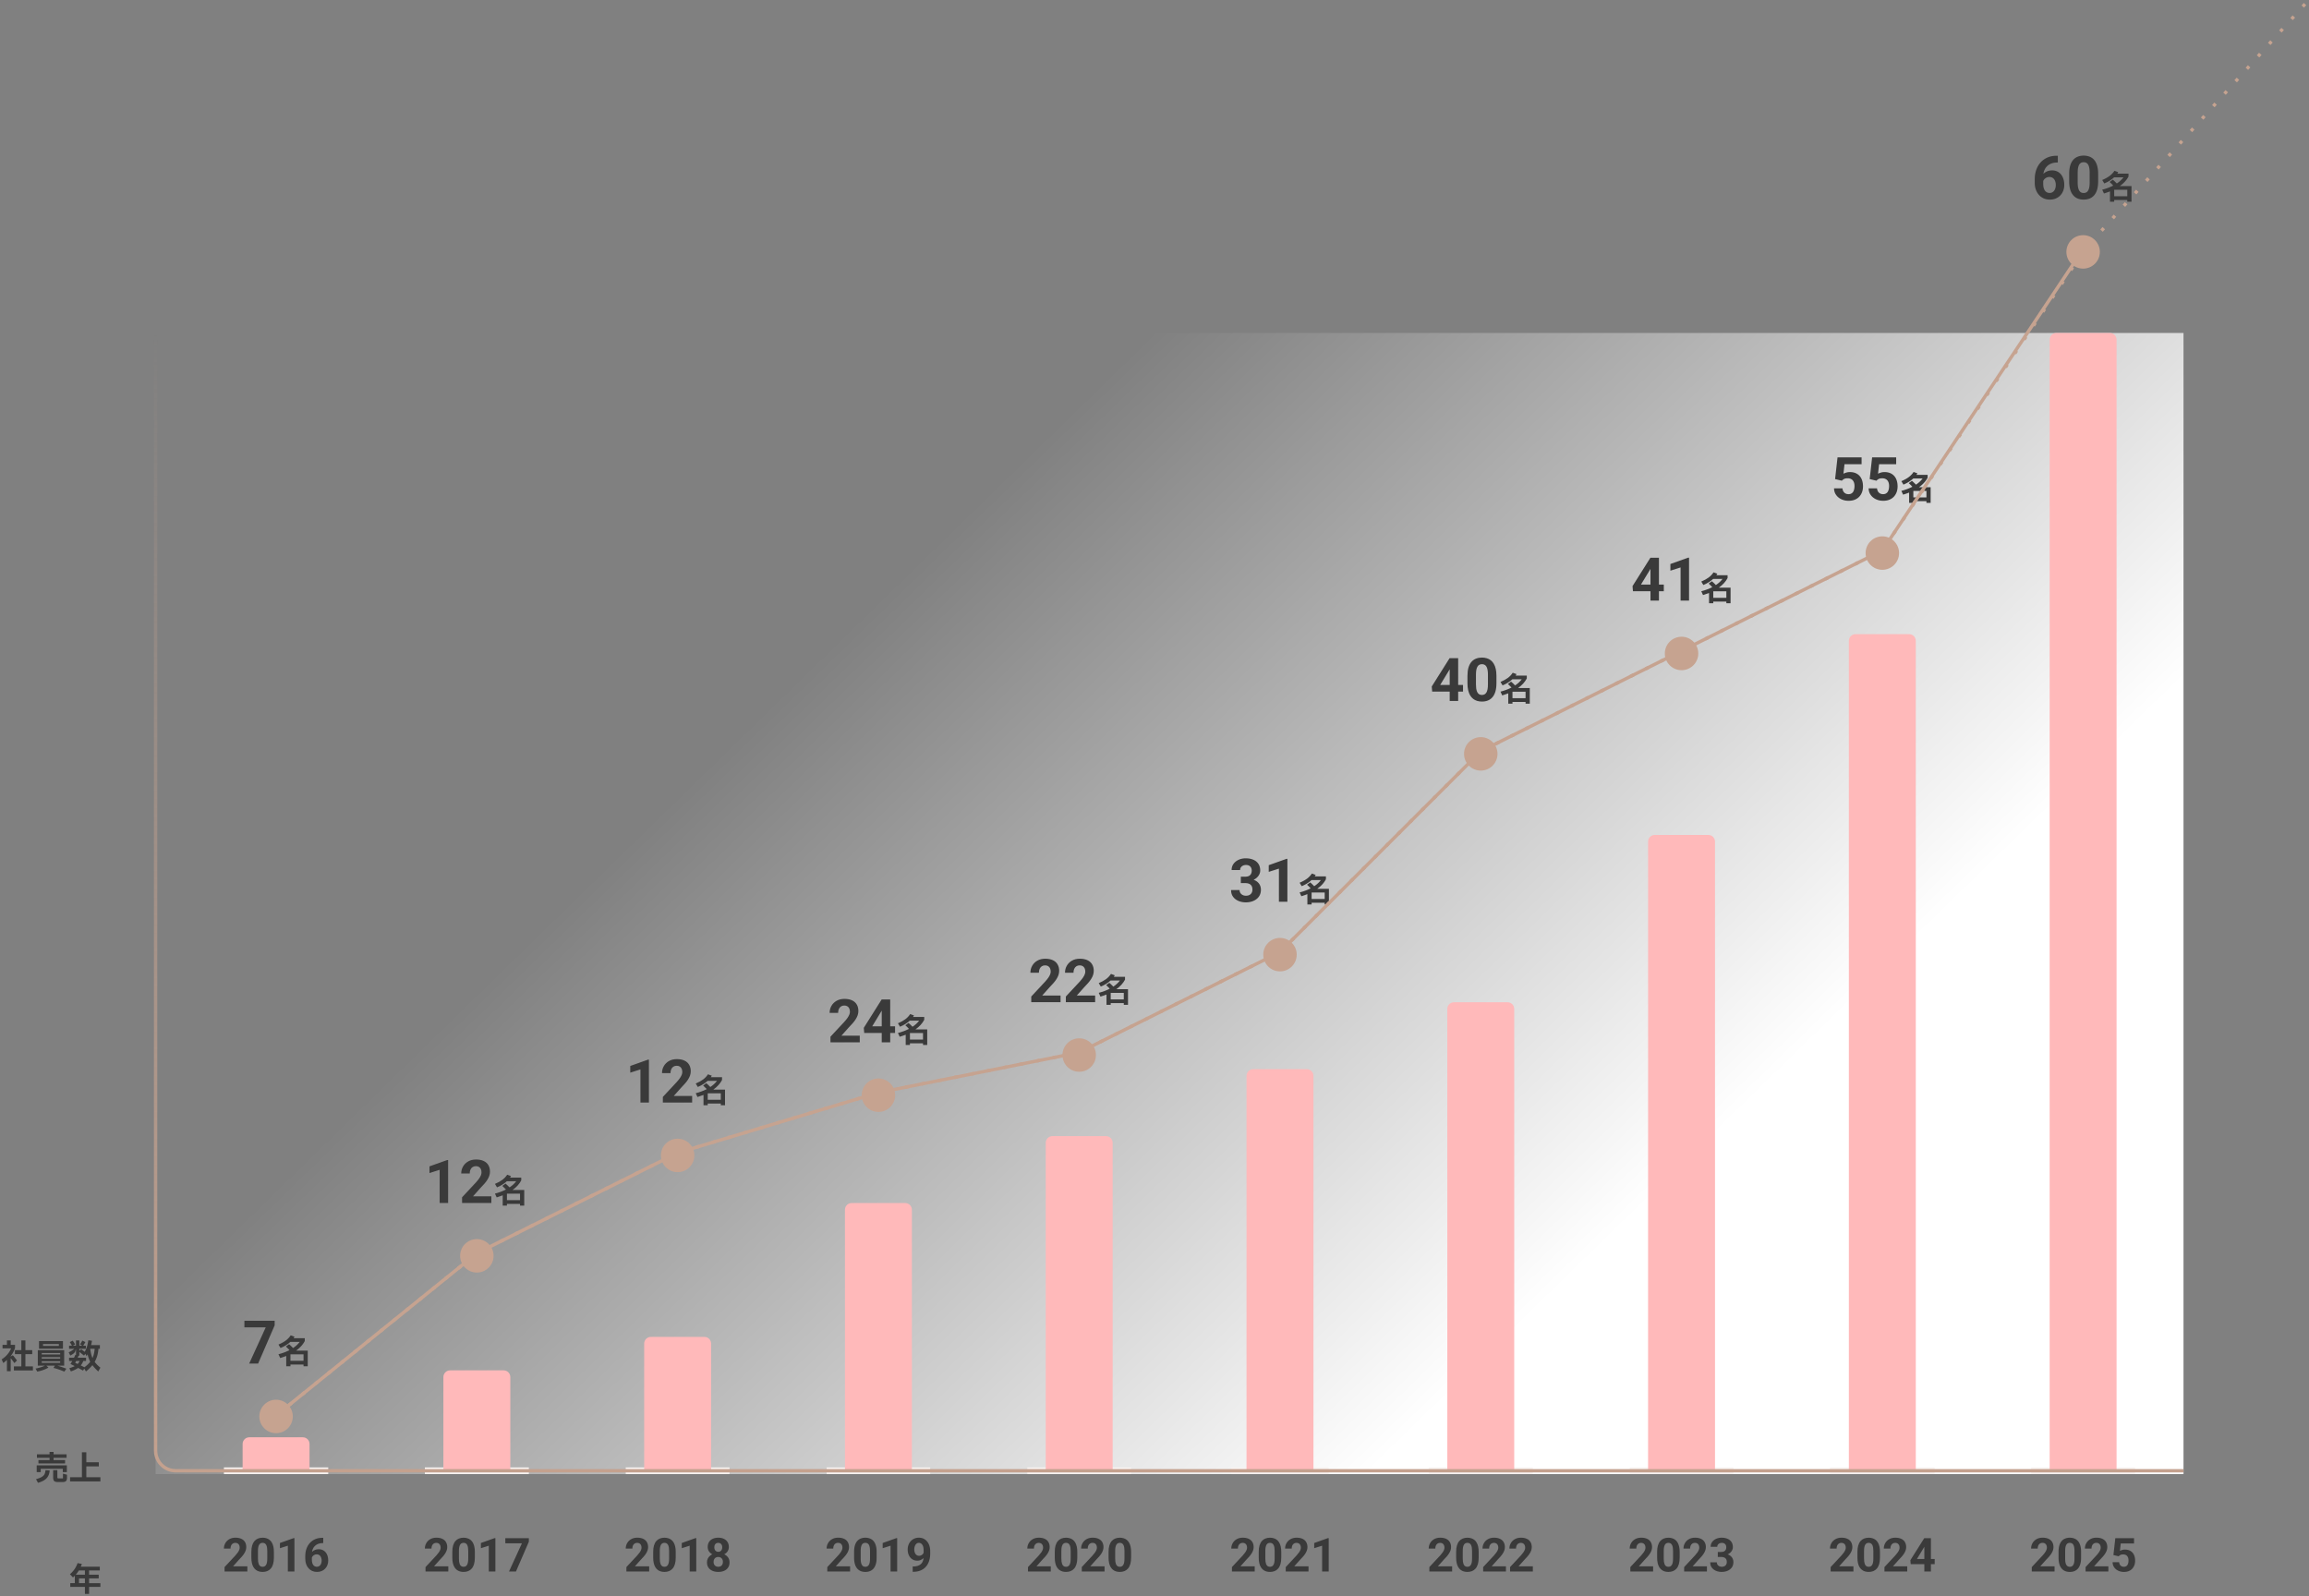 <svg xmlns="http://www.w3.org/2000/svg" width="690" height="477" fill="none">
  <rect width="100%" height="100%" fill="#808080" stroke="none"/>
  <path fill="url(#a)" d="M46.5 99.5h606v341h-606z"/>
  <path fill="#F8F3F1" d="M66.911 440.5h31.179v-2H66.911v2Z"/>
  <path fill="#3A3A3A" d="M96.305 459.541h.287v1.572h-.116c-.52 0-.982.078-1.388.233-.406.155-.75.376-1.032.663-.278.282-.492.624-.643 1.025-.146.401-.219.85-.219 1.347v1.654c0 .356.034.67.103.944.073.268.175.494.308.676.137.178.296.312.478.404.182.086.387.129.615.129.214 0 .408-.045.581-.136.178-.091.328-.219.451-.383.128-.169.223-.365.287-.588.068-.228.102-.476.102-.745s-.034-.517-.102-.745c-.064-.228-.16-.424-.287-.588-.128-.169-.283-.299-.465-.39-.182-.091-.387-.136-.615-.136-.31 0-.583.072-.82.218-.233.142-.415.324-.547.547-.132.223-.203.458-.212.704l-.595-.383c.014-.35.086-.683.219-.998.137-.314.324-.592.56-.834.242-.246.531-.437.868-.574.337-.141.718-.212 1.142-.212.465 0 .873.089 1.224.267.355.178.652.421.889.731.237.31.415.668.533 1.074.118.405.178.838.178 1.298 0 .484-.08.932-.239 1.347-.155.415-.381.777-.677 1.087-.292.31-.642.551-1.053.725-.41.173-.87.259-1.381.259-.529 0-1.009-.095-1.442-.287-.428-.196-.798-.469-1.107-.82-.31-.351-.549-.768-.718-1.251-.164-.483-.246-1.012-.246-1.586v-.766c0-.802.116-1.535.349-2.201.237-.67.577-1.248 1.019-1.736.442-.492.975-.873 1.6-1.142.624-.269 1.328-.403 2.112-.403Zm-8.319.082v9.974h-1.969v-7.704l-2.365.752v-1.552l4.122-1.47h.212Zm-6.139 4.122v1.723c0 .747-.08 1.392-.239 1.934-.16.538-.39.98-.69 1.327-.296.341-.649.594-1.06.758-.41.164-.866.246-1.367.246-.401 0-.775-.05-1.121-.15-.346-.105-.658-.267-.936-.485-.273-.219-.51-.495-.711-.827-.196-.338-.346-.739-.451-1.204-.105-.464-.157-.998-.157-1.599v-1.723c0-.747.08-1.388.239-1.921.164-.538.394-.977.691-1.319.301-.342.656-.593 1.066-.752.41-.164.866-.246 1.367-.246.401 0 .772.052 1.114.157.346.1.658.258.936.472.278.214.515.49.711.827.196.333.346.731.451 1.196.105.46.157.989.157 1.586Zm-1.976 1.983v-2.249c0-.361-.021-.675-.061-.944-.036-.269-.093-.497-.171-.683-.077-.192-.173-.347-.287-.465-.114-.119-.244-.205-.39-.26-.146-.055-.308-.082-.485-.082-.223 0-.422.043-.595.13-.169.086-.312.225-.431.417-.118.187-.21.437-.274.752-.059.31-.089.688-.089 1.135v2.249c0 .36.018.676.055.95.041.273.1.508.178.704.082.191.178.348.287.472.114.118.244.205.39.259.15.055.315.082.492.082.219 0 .412-.043.581-.13.173-.091.319-.232.438-.423.123-.196.214-.452.273-.766.059-.314.089-.697.089-1.148Zm-5.954 2.331v1.538h-6.809v-1.313l3.22-3.452c.324-.36.579-.677.766-.95.187-.278.321-.527.403-.745.086-.224.13-.436.13-.636 0-.301-.05-.558-.15-.772-.1-.219-.248-.388-.444-.506-.191-.119-.428-.178-.711-.178-.301 0-.561.073-.779.219-.214.146-.378.348-.492.608-.109.26-.164.554-.164.882h-1.976c0-.593.141-1.135.424-1.627.282-.497.681-.891 1.196-1.183.515-.296 1.126-.444 1.832-.444.697 0 1.285.114 1.764.342.483.223.848.547 1.094.97.251.42.376.921.376 1.504 0 .329-.052.65-.157.964-.105.31-.255.62-.451.93-.191.305-.424.615-.697.93-.273.314-.577.64-.909.977l-1.729 1.942h4.266Z"/>
  <path fill="#F8F3F1" d="M126.962 440.5h31.076v-2h-31.076v2Z"/>
  <path fill="#3A3A3A" d="M158.038 459.644v1.059l-3.849 8.894h-2.078l3.849-8.415h-4.956v-1.538h7.034Zm-10.001-.021v9.974h-1.969v-7.704l-2.365.752v-1.552l4.122-1.47h.212Zm-6.139 4.122v1.723c0 .747-.079 1.392-.239 1.934-.159.538-.389.98-.69 1.327-.296.341-.65.594-1.06.758-.41.164-.866.246-1.367.246-.401 0-.775-.05-1.121-.15-.346-.105-.659-.267-.937-.485-.273-.219-.51-.495-.711-.827-.196-.338-.346-.739-.451-1.204-.105-.464-.157-.998-.157-1.599v-1.723c0-.747.08-1.388.239-1.921.164-.538.395-.977.691-1.319.301-.342.656-.593 1.066-.752.41-.164.866-.246 1.367-.246.401 0 .773.052 1.115.157.346.1.658.258.936.472.278.214.515.49.711.827.196.333.346.731.451 1.196.105.46.157.989.157 1.586Zm-1.975 1.983v-2.249c0-.361-.021-.675-.062-.944-.036-.269-.093-.497-.171-.683-.077-.192-.173-.347-.287-.465-.114-.119-.243-.205-.389-.26-.146-.055-.308-.082-.486-.082-.223 0-.421.043-.594.13-.169.086-.313.225-.431.417-.119.187-.21.437-.274.752-.059.31-.088.688-.088 1.135v2.249c0 .36.018.676.054.95.041.273.101.508.178.704.082.191.178.348.287.472.114.118.244.205.39.259.15.055.314.082.492.082.219 0 .412-.043.581-.13.173-.091.319-.232.438-.423.123-.196.214-.452.273-.766.059-.314.089-.697.089-1.148Zm-5.954 2.331v1.538h-6.809v-1.313l3.22-3.452c.323-.36.579-.677.766-.95.186-.278.321-.527.403-.745.086-.224.13-.436.13-.636 0-.301-.05-.558-.151-.772-.1-.219-.248-.388-.444-.506-.191-.119-.428-.178-.711-.178-.301 0-.561.073-.779.219-.214.146-.379.348-.492.608-.11.26-.164.554-.164.882h-1.976c0-.593.141-1.135.424-1.627.282-.497.681-.891 1.196-1.183.515-.296 1.126-.444 1.832-.444.697 0 1.285.114 1.764.342.483.223.847.547 1.093.97.251.42.376.921.376 1.504 0 .329-.052.65-.157.964-.105.31-.255.62-.451.93-.191.305-.424.615-.697.93-.274.314-.577.64-.909.977l-1.73 1.942h4.266Z"/>
  <path fill="#F8F3F1" d="M186.989 440.5h31.022v-2h-31.022v2Z"/>
  <path fill="#3A3A3A" d="M218.011 466.869c0 .624-.146 1.151-.438 1.579-.291.424-.692.745-1.203.964-.506.214-1.08.321-1.723.321-.642 0-1.219-.107-1.729-.321-.51-.219-.914-.54-1.21-.964-.296-.428-.444-.955-.444-1.579 0-.419.084-.797.253-1.135.168-.341.403-.633.704-.875.305-.246.663-.433 1.073-.56.41-.132.857-.198 1.34-.198.647 0 1.226.114 1.736.341.511.228.912.55 1.203.964.292.415.438.903.438 1.463Zm-1.983-.13c0-.305-.059-.567-.177-.786-.114-.223-.276-.394-.486-.513-.209-.118-.453-.177-.731-.177-.278 0-.522.059-.732.177-.209.119-.373.29-.492.513-.114.219-.171.481-.171.786 0 .301.057.561.171.78.119.218.283.387.492.505.215.114.463.171.745.171.283 0 .527-.057.732-.171.21-.118.369-.287.478-.505.114-.219.171-.479.171-.78Zm1.771-4.457c0 .506-.135.955-.403 1.347-.269.387-.643.69-1.122.909-.474.219-1.016.328-1.627.328-.615 0-1.162-.109-1.64-.328-.479-.219-.852-.522-1.121-.909-.269-.392-.404-.841-.404-1.347 0-.601.135-1.107.404-1.517.273-.415.647-.73 1.121-.944.478-.214 1.021-.321 1.627-.321.615 0 1.16.107 1.634.321.478.214.852.529 1.121.944.273.41.41.916.41 1.517Zm-1.969.089c0-.269-.048-.501-.143-.697-.096-.201-.233-.356-.411-.465-.173-.109-.387-.164-.642-.164-.246 0-.458.052-.636.157-.173.105-.308.258-.403.458-.091.196-.137.433-.137.711 0 .269.046.506.137.711.095.201.232.358.41.472.178.114.392.171.642.171.251 0 .463-.057.636-.171.178-.114.312-.271.404-.472.095-.205.143-.442.143-.711Zm-7.766-2.748v9.974h-1.968v-7.704l-2.366.752v-1.552l4.123-1.47h.211Zm-6.138 4.122v1.723c0 .747-.08 1.392-.239 1.934-.16.538-.39.98-.691 1.327-.296.341-.649.594-1.059.758-.411.164-.866.246-1.368.246-.401 0-.774-.05-1.121-.15-.346-.105-.658-.267-.936-.485-.274-.219-.511-.495-.711-.827-.196-.338-.347-.739-.451-1.204-.105-.464-.158-.998-.158-1.599v-1.723c0-.747.08-1.388.24-1.921.164-.538.394-.977.69-1.319.301-.342.656-.593 1.066-.752.411-.164.866-.246 1.368-.246.401 0 .772.052 1.114.157.346.1.658.258.936.472.278.214.515.49.711.827.196.333.347.731.452 1.196.104.46.157.989.157 1.586Zm-1.976 1.983v-2.249c0-.361-.02-.675-.061-.944-.037-.269-.094-.497-.171-.683-.078-.192-.173-.347-.287-.465-.114-.119-.244-.205-.39-.26-.146-.055-.308-.082-.485-.082-.224 0-.422.043-.595.13-.169.086-.312.225-.431.417-.118.187-.209.437-.273.752-.059.31-.089.688-.089 1.135v2.249c0 .36.018.676.055.95.041.273.1.508.177.704.082.191.178.348.288.472.113.118.243.205.389.259.151.055.315.082.492.082.219 0 .413-.043.581-.13.174-.091.319-.232.438-.423.123-.196.214-.452.273-.766.06-.314.089-.697.089-1.148Zm-5.954 2.331v1.538h-6.808v-1.313l3.219-3.452c.324-.36.579-.677.766-.95.187-.278.321-.527.403-.745.087-.224.13-.436.13-.636 0-.301-.05-.558-.15-.772-.101-.219-.249-.388-.445-.506-.191-.119-.428-.178-.711-.178-.3 0-.56.073-.779.219-.214.146-.378.348-.492.608-.109.26-.164.554-.164.882h-1.976c0-.593.142-1.135.424-1.627.283-.497.681-.891 1.196-1.183.515-.296 1.126-.444 1.832-.444.698 0 1.286.114 1.764.342.483.223.848.547 1.094.97.25.42.376.921.376 1.504 0 .329-.053.65-.157.964-.105.31-.256.62-.452.93-.191.305-.423.615-.697.93-.273.314-.576.64-.909.977l-1.73 1.942h4.266Z"/>
  <path fill="#F8F3F1" d="M247.027 440.5h30.946v-2h-30.946v2Z"/>
  <path fill="#3A3A3A" d="M272.737 468.1h.13c.547 0 1.016-.066 1.408-.199.396-.136.722-.332.977-.588.256-.255.445-.567.568-.936.123-.374.184-.798.184-1.272v-1.886c0-.36-.036-.677-.109-.95-.068-.274-.169-.499-.301-.677-.127-.182-.278-.319-.451-.41-.169-.092-.355-.137-.56-.137-.219 0-.413.055-.582.164-.168.105-.312.248-.43.431-.114.182-.203.392-.267.629-.059.232-.089.476-.089.731s.03.499.089.731c.059.228.148.431.267.609.118.173.266.312.444.417.178.1.388.15.629.15.232 0 .44-.043.622-.13.187-.091.344-.209.472-.355.132-.146.232-.308.301-.485.072-.178.109-.358.109-.541l.649.356c0 .319-.068.633-.205.943-.136.31-.328.593-.574.848-.241.251-.522.451-.841.602-.319.15-.661.225-1.025.225-.465 0-.877-.084-1.237-.253-.36-.173-.666-.41-.916-.711-.247-.305-.433-.661-.561-1.066-.128-.406-.191-.846-.191-1.319 0-.484.077-.937.232-1.361.16-.424.385-.797.677-1.121.296-.324.649-.576 1.059-.759.415-.187.875-.28 1.381-.28s.966.098 1.381.294c.415.196.77.474 1.066.834.297.355.525.782.684 1.278.164.497.246 1.048.246 1.655v.683c0 .647-.07 1.249-.212 1.805-.136.556-.344 1.059-.622 1.511a4.262 4.262 0 0 1-1.025 1.148c-.406.319-.878.563-1.415.731-.538.169-1.14.253-1.805.253h-.157V468.1Zm-4.635-8.477v9.974h-1.969v-7.704l-2.365.752v-1.552l4.122-1.47h.212Zm-6.139 4.122v1.723c0 .747-.079 1.392-.239 1.934-.159.538-.39.98-.69 1.327-.297.341-.65.594-1.06.758-.41.164-.866.246-1.367.246-.401 0-.775-.05-1.121-.15-.347-.105-.659-.267-.937-.485-.273-.219-.51-.495-.711-.827-.196-.338-.346-.739-.451-1.204-.105-.464-.157-.998-.157-1.599v-1.723c0-.747.08-1.388.239-1.921.164-.538.394-.977.691-1.319.3-.342.656-.593 1.066-.752.41-.164.866-.246 1.367-.246.401 0 .773.052 1.115.157.346.1.658.258.936.472.278.214.515.49.711.827.196.333.346.731.451 1.196.105.46.157.989.157 1.586Zm-1.975 1.983v-2.249c0-.361-.021-.675-.062-.944-.036-.269-.093-.497-.171-.683-.077-.192-.173-.347-.287-.465-.114-.119-.244-.205-.389-.26-.146-.055-.308-.082-.486-.082-.223 0-.421.043-.594.13-.169.086-.313.225-.431.417-.119.187-.21.437-.274.752-.059.31-.088.688-.088 1.135v2.249c0 .36.018.676.054.95.041.273.101.508.178.704.082.191.178.348.287.472.114.118.244.205.39.259.15.055.314.082.492.082.219 0 .412-.043.581-.13.173-.091.319-.232.437-.423.124-.196.215-.452.274-.766.059-.314.089-.697.089-1.148Zm-5.954 2.331v1.538h-6.809v-1.313l3.22-3.452c.323-.36.579-.677.765-.95.187-.278.322-.527.404-.745.086-.224.13-.436.13-.636 0-.301-.05-.558-.151-.772-.1-.219-.248-.388-.444-.506-.191-.119-.428-.178-.711-.178-.301 0-.561.073-.779.219-.215.146-.379.348-.492.608-.11.26-.165.554-.165.882h-1.975c0-.593.141-1.135.424-1.627.282-.497.681-.891 1.196-1.183.515-.296 1.126-.444 1.832-.444.697 0 1.285.114 1.764.342.483.223.847.547 1.093.97.251.42.376.921.376 1.504 0 .329-.052.65-.157.964-.105.31-.255.62-.451.93-.191.305-.424.615-.697.93-.274.314-.577.64-.909.977l-1.73 1.942h4.266Z"/>
  <path fill="#F8F3F1" d="M306.993 440.5h31.014v-2h-31.014v2Z"/>
  <path fill="#3A3A3A" d="M338.007 463.745v1.723c0 .747-.08 1.392-.239 1.934-.16.538-.39.98-.691 1.327-.296.341-.649.594-1.059.758-.411.164-.866.246-1.368.246-.401 0-.774-.05-1.121-.15-.346-.105-.658-.267-.936-.485-.274-.219-.511-.495-.711-.827-.196-.338-.347-.739-.451-1.204-.105-.464-.158-.998-.158-1.599v-1.723c0-.747.08-1.388.24-1.921.164-.538.394-.977.69-1.319.301-.342.656-.593 1.067-.752.41-.164.865-.246 1.367-.246.401 0 .772.052 1.114.157.346.1.659.258.937.472.277.214.514.49.71.827.196.333.347.731.452 1.196.104.46.157.989.157 1.586Zm-1.976 1.983v-2.249c0-.361-.02-.675-.061-.944-.037-.269-.094-.497-.171-.683-.078-.192-.173-.347-.287-.465-.114-.119-.244-.205-.39-.26-.146-.055-.308-.082-.485-.082-.224 0-.422.043-.595.13-.169.086-.312.225-.431.417-.118.187-.209.437-.273.752-.059.31-.089.688-.089 1.135v2.249c0 .36.018.676.055.95.041.273.1.508.177.704.082.191.178.348.288.472.113.118.243.205.389.259.151.055.315.082.492.082.219 0 .413-.043.581-.13.174-.091.319-.232.438-.423.123-.196.214-.452.273-.766.06-.314.089-.697.089-1.148Zm-5.953 2.331v1.538h-6.809v-1.313l3.22-3.452c.323-.36.579-.677.765-.95.187-.278.322-.527.404-.745.086-.224.13-.436.13-.636 0-.301-.051-.558-.151-.772-.1-.219-.248-.388-.444-.506-.192-.119-.429-.178-.711-.178-.301 0-.561.073-.779.219-.215.146-.379.348-.493.608-.109.26-.164.554-.164.882h-1.975c0-.593.141-1.135.424-1.627.282-.497.681-.891 1.196-1.183.515-.296 1.126-.444 1.832-.444.697 0 1.285.114 1.764.342.483.223.847.547 1.093.97.251.42.376.921.376 1.504 0 .329-.052.65-.157.964-.105.31-.255.62-.451.93-.191.305-.424.615-.697.93-.274.314-.577.64-.909.977l-1.73 1.942h4.266Zm-8.149-4.314v1.723c0 .747-.08 1.392-.239 1.934-.16.538-.39.98-.69 1.327-.297.341-.65.594-1.06.758-.41.164-.866.246-1.367.246-.401 0-.775-.05-1.121-.15-.347-.105-.659-.267-.937-.485-.273-.219-.51-.495-.711-.827-.196-.338-.346-.739-.451-1.204-.105-.464-.157-.998-.157-1.599v-1.723c0-.747.08-1.388.239-1.921.164-.538.394-.977.69-1.319.301-.342.657-.593 1.067-.752.41-.164.866-.246 1.367-.246.401 0 .773.052 1.114.157.347.1.659.258.937.472.278.214.515.49.711.827.196.333.346.731.451 1.196.105.46.157.989.157 1.586Zm-1.975 1.983v-2.249c0-.361-.021-.675-.062-.944-.036-.269-.093-.497-.171-.683-.077-.192-.173-.347-.287-.465-.114-.119-.244-.205-.39-.26-.145-.055-.307-.082-.485-.082-.223 0-.421.043-.595.13-.168.086-.312.225-.43.417-.119.187-.21.437-.274.752-.059.31-.089.688-.089 1.135v2.249c0 .36.019.676.055.95.041.273.1.508.178.704.082.191.178.348.287.472.114.118.244.205.39.259.15.055.314.082.492.082.219 0 .412-.043.581-.13.173-.091.319-.232.437-.423.123-.196.215-.452.274-.766.059-.314.089-.697.089-1.148ZM314 468.059v1.538h-6.809v-1.313l3.22-3.452c.323-.36.578-.677.765-.95.187-.278.322-.527.404-.745.086-.224.129-.436.129-.636 0-.301-.05-.558-.15-.772-.1-.219-.248-.388-.444-.506-.192-.119-.429-.178-.711-.178-.301 0-.561.073-.779.219-.215.146-.379.348-.493.608-.109.26-.164.554-.164.882h-1.975c0-.593.141-1.135.424-1.627.282-.497.681-.891 1.196-1.183.515-.296 1.125-.444 1.832-.444.697 0 1.285.114 1.763.342.484.223.848.547 1.094.97.251.42.376.921.376 1.504 0 .329-.052.65-.157.964-.105.31-.255.62-.451.93-.192.305-.424.615-.697.93-.274.314-.577.64-.91.977l-1.729 1.942H314Z"/>
  <path fill="#F8F3F1" d="M367.943 440.5h29.115v-2h-29.115v2Z"/>
  <path fill="#3A3A3A" d="M397.058 459.623v9.974h-1.969v-7.704l-2.365.752v-1.552l4.122-1.47h.212Zm-6.03 8.436v1.538h-6.808v-1.313l3.219-3.452c.324-.36.579-.677.766-.95.187-.278.321-.527.403-.745.087-.224.13-.436.13-.636 0-.301-.05-.558-.15-.772-.1-.219-.248-.388-.444-.506-.192-.119-.429-.178-.711-.178-.301 0-.561.073-.78.219-.214.146-.378.348-.492.608-.109.26-.164.554-.164.882h-1.976c0-.593.142-1.135.424-1.627.283-.497.682-.891 1.197-1.183.515-.296 1.125-.444 1.832-.444.697 0 1.285.114 1.763.342.483.223.848.547 1.094.97.251.42.376.921.376 1.504 0 .329-.052.65-.157.964-.105.31-.255.62-.451.93-.192.305-.424.615-.698.93-.273.314-.576.64-.909.977l-1.729 1.942h4.265Zm-8.148-4.314v1.723c0 .747-.08 1.392-.239 1.934-.16.538-.39.98-.691 1.327-.296.341-.649.594-1.059.758-.411.164-.866.246-1.368.246-.401 0-.774-.05-1.121-.15-.346-.105-.658-.267-.936-.485-.274-.219-.511-.495-.711-.827-.196-.338-.346-.739-.451-1.204-.105-.464-.158-.998-.158-1.599v-1.723c0-.747.08-1.388.24-1.921.164-.538.394-.977.69-1.319.301-.342.656-.593 1.067-.752.41-.164.865-.246 1.367-.246.401 0 .772.052 1.114.157.346.1.659.258.937.472.278.214.515.49.71.827.196.333.347.731.452 1.196.104.46.157.989.157 1.586Zm-1.976 1.983v-2.249c0-.361-.02-.675-.061-.944-.037-.269-.094-.497-.171-.683-.078-.192-.173-.347-.287-.465-.114-.119-.244-.205-.39-.26-.146-.055-.307-.082-.485-.082-.224 0-.422.043-.595.13-.169.086-.312.225-.431.417-.118.187-.209.437-.273.752-.059.31-.089.688-.089 1.135v2.249c0 .36.018.676.055.95.041.273.1.508.177.704.083.191.178.348.288.472.114.118.243.205.389.259.151.055.315.082.492.082.219 0 .413-.043.581-.13.174-.091.32-.232.438-.423.123-.196.214-.452.273-.766.06-.314.089-.697.089-1.148Zm-5.954 2.331v1.538h-6.808v-1.313l3.219-3.452c.324-.36.579-.677.766-.95.187-.278.321-.527.403-.745.087-.224.13-.436.13-.636 0-.301-.05-.558-.15-.772-.1-.219-.249-.388-.445-.506-.191-.119-.428-.178-.711-.178-.3 0-.56.073-.779.219-.214.146-.378.348-.492.608-.109.26-.164.554-.164.882h-1.976c0-.593.142-1.135.424-1.627.283-.497.682-.891 1.196-1.183.515-.296 1.126-.444 1.833-.444.697 0 1.285.114 1.763.342.483.223.848.547 1.094.97.251.42.376.921.376 1.504 0 .329-.053.65-.157.964-.105.31-.256.62-.451.93-.192.305-.424.615-.698.93-.273.314-.576.64-.909.977l-1.729 1.942h4.265Z"/>
  <path fill="#F8F3F1" d="M426.938 440.5h31.124v-2h-31.124v2Z"/>
  <path fill="#3A3A3A" d="M458.062 468.059v1.538h-6.809v-1.313l3.22-3.452c.323-.36.578-.677.765-.95.187-.278.322-.527.404-.745.086-.224.129-.436.129-.636 0-.301-.05-.558-.15-.772-.1-.219-.248-.388-.444-.506-.192-.119-.429-.178-.711-.178-.301 0-.561.073-.779.219-.215.146-.379.348-.493.608-.109.26-.164.554-.164.882h-1.975c0-.593.141-1.135.424-1.627.282-.497.681-.891 1.196-1.183.515-.296 1.125-.444 1.832-.444.697 0 1.285.114 1.764.342.483.223.847.547 1.093.97.251.42.376.921.376 1.504 0 .329-.052.65-.157.964-.105.31-.255.62-.451.93-.192.305-.424.615-.697.93-.274.314-.577.64-.91.977l-1.729 1.942h4.266Zm-8.04 0v1.538h-6.808v-1.313l3.22-3.452c.323-.36.578-.677.765-.95.187-.278.322-.527.404-.745.086-.224.129-.436.129-.636 0-.301-.05-.558-.15-.772-.1-.219-.248-.388-.444-.506-.192-.119-.429-.178-.711-.178-.301 0-.561.073-.78.219-.214.146-.378.348-.492.608-.109.26-.164.554-.164.882h-1.975c0-.593.141-1.135.423-1.627.283-.497.682-.891 1.197-1.183.515-.296 1.125-.444 1.832-.444.697 0 1.285.114 1.763.342.484.223.848.547 1.094.97.251.42.376.921.376 1.504 0 .329-.052.65-.157.964-.105.31-.255.62-.451.93-.192.305-.424.615-.697.93-.274.314-.577.64-.91.977l-1.729 1.942h4.265Zm-8.148-4.314v1.723c0 .747-.08 1.392-.239 1.934-.16.538-.39.98-.691 1.327-.296.341-.649.594-1.059.758-.41.164-.866.246-1.367.246-.401 0-.775-.05-1.122-.15-.346-.105-.658-.267-.936-.485-.273-.219-.51-.495-.711-.827-.196-.338-.346-.739-.451-1.204-.105-.464-.157-.998-.157-1.599v-1.723c0-.747.079-1.388.239-1.921.164-.538.394-.977.69-1.319.301-.342.657-.593 1.067-.752.41-.164.866-.246 1.367-.246.401 0 .772.052 1.114.157.347.1.659.258.937.472.278.214.515.49.711.827.196.333.346.731.451 1.196.105.46.157.989.157 1.586Zm-1.976 1.983v-2.249c0-.361-.02-.675-.061-.944-.037-.269-.094-.497-.171-.683-.077-.192-.173-.347-.287-.465-.114-.119-.244-.205-.39-.26-.146-.055-.307-.082-.485-.082-.223 0-.422.043-.595.13-.168.086-.312.225-.43.417-.119.187-.21.437-.274.752-.059.31-.089.688-.089 1.135v2.249c0 .36.018.676.055.95.041.273.1.508.178.704.082.191.177.348.287.472.114.118.244.205.389.259.151.055.315.082.493.082.218 0 .412-.043.581-.13.173-.091.319-.232.437-.423.123-.196.214-.452.274-.766.059-.314.088-.697.088-1.148Zm-5.954 2.331v1.538h-6.808v-1.313l3.219-3.452c.324-.36.579-.677.766-.95.187-.278.321-.527.403-.745.087-.224.13-.436.13-.636 0-.301-.05-.558-.15-.772-.1-.219-.248-.388-.444-.506-.192-.119-.429-.178-.711-.178-.301 0-.561.073-.78.219-.214.146-.378.348-.492.608-.109.26-.164.554-.164.882h-1.975c0-.593.141-1.135.423-1.627.283-.497.682-.891 1.197-1.183.515-.296 1.125-.444 1.832-.444.697 0 1.285.114 1.763.342.483.223.848.547 1.094.97.251.42.376.921.376 1.504 0 .329-.052.65-.157.964-.105.31-.255.62-.451.93-.192.305-.424.615-.698.93-.273.314-.576.64-.909.977l-1.729 1.942h4.265Z"/>
  <path fill="#F8F3F1" d="M487 440.5h31.001v-2H487v2Z"/>
  <path fill="#3A3A3A" d="M513.332 463.766h1.053c.337 0 .615-.057.834-.171.219-.119.38-.283.485-.492.109-.215.164-.463.164-.746 0-.255-.05-.48-.15-.676-.096-.201-.244-.356-.445-.465-.2-.114-.453-.171-.758-.171-.242 0-.465.048-.67.143-.205.096-.369.231-.492.404-.124.173-.185.383-.185.629h-1.976c0-.547.146-1.023.438-1.429.296-.406.693-.722 1.189-.95.497-.228 1.044-.342 1.641-.342.674 0 1.265.109 1.77.328.506.214.901.531 1.183.95.283.42.424.939.424 1.559 0 .314-.073.62-.219.916-.146.292-.355.556-.629.793-.269.232-.597.419-.984.56-.387.137-.823.206-1.306.206h-1.367v-1.046Zm0 1.497v-1.019h1.367c.543 0 1.019.062 1.429.185.41.123.754.3 1.032.533.278.228.488.499.629.813.141.31.212.654.212 1.033 0 .464-.089.879-.267 1.244-.177.36-.428.665-.752.916-.319.25-.692.442-1.121.574-.428.128-.895.191-1.401.191-.419 0-.832-.057-1.237-.171-.401-.118-.766-.293-1.094-.526-.324-.237-.583-.533-.779-.889-.192-.36-.288-.786-.288-1.278h1.976c0 .255.064.483.191.684.128.2.304.357.527.471.228.114.481.171.759.171.314 0 .583-.057.806-.171.228-.118.401-.282.52-.492.123-.214.184-.462.184-.745 0-.364-.066-.656-.198-.875-.132-.223-.321-.387-.567-.492-.246-.105-.538-.157-.875-.157h-1.053Zm-3.247 2.796v1.538h-6.809v-1.313l3.22-3.452c.324-.36.579-.677.766-.95.187-.278.321-.527.403-.745.087-.224.13-.436.13-.636 0-.301-.05-.558-.15-.772-.101-.219-.249-.388-.445-.506-.191-.119-.428-.178-.711-.178-.301 0-.56.073-.779.219-.214.146-.378.348-.492.608-.11.26-.164.554-.164.882h-1.976c0-.593.141-1.135.424-1.627.283-.497.681-.891 1.196-1.183.515-.296 1.126-.444 1.832-.444.698 0 1.285.114 1.764.342.483.223.848.547 1.094.97.25.42.376.921.376 1.504 0 .329-.053.65-.158.964-.104.31-.255.62-.451.93-.191.305-.424.615-.697.93-.273.314-.576.64-.909.977l-1.73 1.942h4.266Zm-8.148-4.314v1.723c0 .747-.08 1.392-.24 1.934-.159.538-.389.98-.69 1.327-.296.341-.65.594-1.06.758-.41.164-.866.246-1.367.246-.401 0-.775-.05-1.121-.15-.346-.105-.659-.267-.937-.485-.273-.219-.51-.495-.71-.827-.196-.338-.347-.739-.452-1.204-.104-.464-.157-.998-.157-1.599v-1.723c0-.747.08-1.388.239-1.921.164-.538.395-.977.691-1.319.301-.342.656-.593 1.066-.752.41-.164.866-.246 1.367-.246.401 0 .773.052 1.115.157.346.1.658.258.936.472.278.214.515.49.711.827.196.333.346.731.451 1.196.105.46.158.989.158 1.586Zm-1.976 1.983v-2.249c0-.361-.021-.675-.062-.944-.036-.269-.093-.497-.17-.683-.078-.192-.174-.347-.288-.465-.114-.119-.243-.205-.389-.26-.146-.055-.308-.082-.486-.082-.223 0-.421.043-.594.13-.169.086-.312.225-.431.417-.118.187-.21.437-.273.752-.06.31-.089.688-.089 1.135v2.249c0 .36.018.676.054.95.041.273.101.508.178.704.082.191.178.348.287.472.114.118.244.205.39.259.15.055.314.082.492.082.219 0 .413-.043.581-.13.173-.091.319-.232.438-.423.123-.196.214-.452.273-.766.059-.314.089-.697.089-1.148Zm-5.954 2.331v1.538h-6.809v-1.313l3.22-3.452c.324-.36.579-.677.766-.95.186-.278.321-.527.403-.745.087-.224.13-.436.13-.636 0-.301-.05-.558-.151-.772-.1-.219-.248-.388-.444-.506-.191-.119-.428-.178-.711-.178-.301 0-.56.073-.779.219-.214.146-.378.348-.492.608-.11.26-.164.554-.164.882H487c0-.593.141-1.135.424-1.627.282-.497.681-.891 1.196-1.183.515-.296 1.126-.444 1.832-.444.697 0 1.285.114 1.764.342.483.223.847.547 1.094.97.25.42.376.921.376 1.504 0 .329-.053.65-.158.964-.104.31-.255.62-.451.93-.191.305-.424.615-.697.93-.274.314-.577.64-.909.977l-1.73 1.942h4.266Z"/>
  <path fill="#F8F3F1" d="M546.855 440.5h31.289v-2h-31.289v2Z"/>
  <path fill="#3A3A3A" d="M578.144 465.878v1.545h-7.171l-.096-1.196 4.149-6.583h1.566l-1.696 2.836-2.064 3.398h5.312Zm-1.128-6.234v9.953h-1.969v-9.953h1.969Zm-7.076 8.415v1.538h-6.808v-1.313l3.22-3.452c.323-.36.578-.677.765-.95.187-.278.321-.527.404-.745.086-.224.129-.436.129-.636 0-.301-.05-.558-.15-.772-.1-.219-.248-.388-.444-.506-.192-.119-.429-.178-.711-.178-.301 0-.561.073-.78.219-.214.146-.378.348-.492.608-.109.26-.164.554-.164.882h-1.975c0-.593.141-1.135.423-1.627.283-.497.682-.891 1.197-1.183.515-.296 1.125-.444 1.832-.444.697 0 1.285.114 1.763.342.483.223.848.547 1.094.97.251.42.376.921.376 1.504 0 .329-.052.65-.157.964-.105.31-.255.62-.451.93-.192.305-.424.615-.698.93-.273.314-.576.64-.909.977l-1.729 1.942h4.265Zm-8.148-4.314v1.723c0 .747-.08 1.392-.239 1.934-.16.538-.39.98-.691 1.327-.296.341-.649.594-1.059.758-.41.164-.866.246-1.367.246-.401 0-.775-.05-1.122-.15-.346-.105-.658-.267-.936-.485-.274-.219-.51-.495-.711-.827-.196-.338-.346-.739-.451-1.204-.105-.464-.157-.998-.157-1.599v-1.723c0-.747.079-1.388.239-1.921.164-.538.394-.977.69-1.319.301-.342.657-.593 1.067-.752.41-.164.866-.246 1.367-.246.401 0 .772.052 1.114.157.346.1.659.258.937.472.278.214.515.49.711.827.196.333.346.731.451 1.196.105.46.157.989.157 1.586Zm-1.976 1.983v-2.249c0-.361-.02-.675-.061-.944-.037-.269-.094-.497-.171-.683-.077-.192-.173-.347-.287-.465-.114-.119-.244-.205-.39-.26-.146-.055-.307-.082-.485-.082-.223 0-.422.043-.595.13-.168.086-.312.225-.431.417-.118.187-.209.437-.273.752-.059.31-.089.688-.089 1.135v2.249c0 .36.018.676.055.95.041.273.1.508.178.704.082.191.177.348.287.472.114.118.244.205.389.259.151.055.315.082.493.082.218 0 .412-.043.581-.13.173-.091.319-.232.437-.423.123-.196.214-.452.274-.766.059-.314.088-.697.088-1.148Zm-5.954 2.331v1.538h-6.808v-1.313l3.219-3.452c.324-.36.579-.677.766-.95.187-.278.321-.527.403-.745.087-.224.13-.436.13-.636 0-.301-.05-.558-.15-.772-.1-.219-.248-.388-.444-.506-.192-.119-.429-.178-.711-.178-.301 0-.561.073-.78.219-.214.146-.378.348-.492.608-.109.26-.164.554-.164.882h-1.976c0-.593.142-1.135.424-1.627.283-.497.682-.891 1.197-1.183.515-.296 1.125-.444 1.832-.444.697 0 1.285.114 1.763.342.483.223.848.547 1.094.97.251.42.376.921.376 1.504 0 .329-.052.65-.157.964-.105.31-.255.62-.451.93-.192.305-.424.615-.698.93-.273.314-.576.64-.909.977l-1.729 1.942h4.265Z"/>
  <path fill="#F8F3F1" d="M606.959 440.5h31.083v-2h-31.083v2Z"/>
  <path fill="#3A3A3A" d="m633.127 465.064-1.572-.376.567-5.044h5.592v1.592h-3.972l-.246 2.208c.132-.077.333-.159.602-.246.269-.091.569-.136.902-.136.483 0 .911.075 1.285.225.374.151.691.369.95.656.265.287.465.638.602 1.053.137.415.205.884.205 1.408 0 .442-.068.864-.205 1.265-.137.396-.344.752-.622 1.066-.278.31-.627.554-1.046.732-.419.178-.916.266-1.49.266-.429 0-.843-.063-1.244-.191-.397-.128-.755-.317-1.074-.567a2.922 2.922 0 0 1-.758-.91c-.187-.36-.285-.77-.294-1.23h1.955c.027.283.1.526.218.731.123.201.285.356.486.465.2.11.435.164.704.164.251 0 .465-.048.642-.143.178-.096.322-.228.431-.397.109-.173.189-.373.239-.601.055-.233.082-.483.082-.752s-.031-.513-.095-.732c-.064-.218-.162-.408-.294-.567-.132-.16-.301-.283-.506-.369-.201-.087-.435-.13-.704-.13-.365 0-.647.057-.848.171-.196.114-.36.244-.492.389Zm-3.083 2.995v1.538h-6.809v-1.313l3.22-3.452c.324-.36.579-.677.766-.95.187-.278.321-.527.403-.745.087-.224.13-.436.13-.636 0-.301-.05-.558-.15-.772-.101-.219-.249-.388-.445-.506-.191-.119-.428-.178-.711-.178-.301 0-.56.073-.779.219-.214.146-.378.348-.492.608-.11.26-.164.554-.164.882h-1.976c0-.593.141-1.135.424-1.627.282-.497.681-.891 1.196-1.183.515-.296 1.126-.444 1.832-.444.698 0 1.285.114 1.764.342.483.223.848.547 1.094.97.25.42.376.921.376 1.504 0 .329-.053.65-.158.964-.104.31-.255.62-.451.93-.191.305-.424.615-.697.93-.273.314-.577.64-.909.977l-1.73 1.942h4.266Zm-8.148-4.314v1.723c0 .747-.08 1.392-.24 1.934-.159.538-.389.98-.69 1.327-.296.341-.65.594-1.06.758-.41.164-.866.246-1.367.246-.401 0-.775-.05-1.121-.15-.346-.105-.659-.267-.937-.485-.273-.219-.51-.495-.71-.827-.196-.338-.347-.739-.452-1.204-.104-.464-.157-.998-.157-1.599v-1.723c0-.747.08-1.388.239-1.921.164-.538.395-.977.691-1.319.301-.342.656-.593 1.066-.752.41-.164.866-.246 1.367-.246.401 0 .773.052 1.115.157.346.1.658.258.936.472.278.214.515.49.711.827.196.333.346.731.451 1.196.105.46.158.989.158 1.586Zm-1.976 1.983v-2.249c0-.361-.021-.675-.062-.944-.036-.269-.093-.497-.17-.683-.078-.192-.174-.347-.288-.465-.114-.119-.243-.205-.389-.26-.146-.055-.308-.082-.486-.082-.223 0-.421.043-.594.13-.169.086-.313.225-.431.417-.118.187-.21.437-.273.752-.06.31-.089.688-.089 1.135v2.249c0 .36.018.676.054.95.041.273.101.508.178.704.082.191.178.348.287.472.114.118.244.205.39.259.15.055.314.082.492.082.219 0 .412-.043.581-.13.173-.091.319-.232.438-.423.123-.196.214-.452.273-.766.059-.314.089-.697.089-1.148Zm-5.954 2.331v1.538h-6.809v-1.313l3.22-3.452c.324-.36.579-.677.766-.95.186-.278.321-.527.403-.745.086-.224.13-.436.13-.636 0-.301-.05-.558-.151-.772-.1-.219-.248-.388-.444-.506-.191-.119-.428-.178-.711-.178-.301 0-.56.073-.779.219-.214.146-.378.348-.492.608-.11.26-.164.554-.164.882h-1.976c0-.593.141-1.135.424-1.627.282-.497.681-.891 1.196-1.183.515-.296 1.126-.444 1.832-.444.697 0 1.285.114 1.764.342.483.223.847.547 1.094.97.25.42.376.921.376 1.504 0 .329-.053.65-.158.964-.105.31-.255.62-.451.93-.191.305-.424.615-.697.93-.274.314-.577.64-.909.977l-1.73 1.942h4.266Z"/>
  <path fill="#FFB9BA" d="M72.5 431.5c0-1.105.895-2 2-2h16c1.105 0 2 .895 2 2v8h-20v-8Zm60-20c0-1.105.895-2 2-2h16c1.105 0 2 .895 2 2v28h-20v-28Zm60-10c0-1.105.895-2 2-2h16c1.105 0 2 .895 2 2v38h-20v-38Zm60-40c0-1.105.895-2 2-2h16c1.105 0 2 .895 2 2v78h-20v-78Zm60-20c0-1.105.895-2 2-2h16c1.105 0 2 .895 2 2v98h-20v-98Zm60-20c0-1.105.895-2 2-2h16c1.105 0 2 .895 2 2v118h-20v-118Zm60-20c0-1.105.895-2 2-2h16c1.105 0 2 .895 2 2v138h-20v-138Zm60-50c0-1.105.895-2 2-2h16c1.105 0 2 .895 2 2v188h-20v-188Zm60-60c0-1.105.895-2 2-2h16c1.105 0 2 .895 2 2v248h-20v-248Zm60-90c0-1.105.895-2 2-2h16c1.105 0 2 .895 2 2v338h-20v-338Z"/>
  <path fill="#3A3A3A" d="M91.964 403.603v4.67h-1.26v-.51h-3.91v.51h-1.26v-3.08a22.511 22.511 0 0 1-1.8.62l-.52-1.13c1.22-.314 2.317-.724 3.29-1.23-.413-.447-.773-.804-1.08-1.07l.95-.7c.353.293.753.673 1.2 1.14.833-.554 1.493-1.164 1.98-1.83h-2.79c-.78.726-1.757 1.333-2.93 1.82l-.62-1.03c.887-.374 1.617-.774 2.19-1.2.58-.427 1.07-.944 1.47-1.55l1.14.41c-.06.1-.157.25-.29.45h3.35v.85c-.553 1.06-1.42 2.013-2.6 2.86h3.49Zm-5.17 1.1v1.94h3.91v-1.94h-3.91Zm-4.715-10.027v1.362l-4.948 11.435h-2.672l4.948-10.82h-6.372v-1.977h9.044Z"/>
  <circle cx="82.5" cy="423.273" r="5" fill="#C6A390"/>
  <path fill="#3A3A3A" d="M156.658 355.603v4.67h-1.26v-.51h-3.91v.51h-1.26v-3.08c-.614.24-1.214.446-1.8.62l-.52-1.13c1.22-.314 2.316-.724 3.29-1.23-.414-.447-.774-.804-1.08-1.07l.95-.7c.353.293.753.673 1.2 1.14.833-.554 1.493-1.164 1.98-1.83h-2.79c-.78.726-1.757 1.333-2.93 1.82l-.62-1.03c.886-.374 1.616-.774 2.19-1.2.58-.427 1.07-.944 1.47-1.55l1.14.41c-.06.1-.157.25-.29.45h3.35v.85c-.554 1.06-1.42 2.013-2.6 2.86h3.49Zm-5.17 1.1v1.94h3.91v-1.94h-3.91Zm-4.654.792v1.978h-8.753v-1.688l4.139-4.438c.416-.463.744-.87.985-1.222.24-.357.413-.677.518-.958.111-.287.167-.56.167-.817 0-.387-.064-.718-.193-.994-.129-.281-.32-.498-.572-.65-.246-.152-.55-.228-.914-.228-.386 0-.72.093-1.002.281-.275.187-.486.448-.632.782-.141.334-.211.712-.211 1.134h-2.54c0-.762.181-1.459.545-2.092.363-.639.876-1.145 1.538-1.521.662-.38 1.447-.571 2.355-.571.897 0 1.653.147 2.268.44.621.287 1.09.703 1.406 1.248.322.539.483 1.183.483 1.933 0 .422-.067.835-.202 1.24-.135.398-.328.796-.58 1.195-.246.392-.545.791-.896 1.195-.352.404-.742.823-1.169 1.257l-2.224 2.496h5.484Zm-12.919-10.846v12.824h-2.532v-9.906l-3.041.967v-1.995l5.3-1.89h.273Z"/>
  <circle cx="142.5" cy="375.273" r="5" fill="#C6A390"/>
  <path fill="#3A3A3A" d="M216.658 325.603v4.67h-1.26v-.51h-3.91v.51h-1.26v-3.08c-.614.24-1.214.446-1.8.62l-.52-1.13c1.22-.314 2.316-.724 3.29-1.23-.414-.447-.774-.804-1.08-1.07l.95-.7c.353.293.753.673 1.2 1.14.833-.554 1.493-1.164 1.98-1.83h-2.79c-.78.726-1.757 1.333-2.93 1.82l-.62-1.03c.886-.374 1.616-.774 2.19-1.2.58-.427 1.07-.944 1.47-1.55l1.14.41c-.06.1-.157.25-.29.45h3.35v.85c-.554 1.06-1.42 2.013-2.6 2.86h3.49Zm-5.17 1.1v1.94h3.91v-1.94h-3.91Zm-4.654.792v1.978h-8.753v-1.688l4.139-4.438c.416-.463.744-.87.985-1.222.24-.357.413-.677.518-.958.111-.287.167-.56.167-.817 0-.387-.064-.718-.193-.994-.129-.281-.32-.498-.572-.65-.246-.152-.55-.228-.914-.228-.386 0-.72.093-1.002.281-.275.187-.486.448-.632.782-.141.334-.211.712-.211 1.134h-2.54c0-.762.181-1.459.545-2.092.363-.639.876-1.145 1.538-1.521.662-.38 1.447-.571 2.355-.571.897 0 1.653.147 2.268.44.621.287 1.09.703 1.406 1.248.322.539.483 1.183.483 1.933 0 .422-.067.835-.202 1.24-.135.398-.328.796-.58 1.195-.246.392-.545.791-.896 1.195-.352.404-.742.823-1.169 1.257l-2.224 2.496h5.484Zm-12.919-10.846v12.824h-2.532v-9.906l-3.041.967v-1.995l5.3-1.89h.273Z"/>
  <circle cx="202.5" cy="345.273" r="5" fill="#C6A390"/>
  <path fill="#3A3A3A" d="M277.084 307.603v4.67h-1.26v-.51h-3.91v.51h-1.26v-3.08c-.613.24-1.213.446-1.8.62l-.52-1.13c1.22-.314 2.317-.724 3.29-1.23-.413-.447-.773-.804-1.08-1.07l.95-.7c.353.293.753.673 1.2 1.14.833-.554 1.493-1.164 1.98-1.83h-2.79c-.78.726-1.757 1.333-2.93 1.82l-.62-1.03c.887-.374 1.617-.774 2.19-1.2.58-.427 1.07-.944 1.47-1.55l1.14.41c-.06.1-.157.25-.29.45h3.35v.85c-.553 1.06-1.42 2.013-2.6 2.86h3.49Zm-5.17 1.1v1.94h3.91v-1.94h-3.91Zm-4.442-2.012v1.987h-9.22l-.123-1.538 5.335-8.464h2.013l-2.18 3.647-2.654 4.368h6.829Zm-1.451-8.015v12.797h-2.531v-12.797h2.531Zm-9.096 10.819v1.978h-8.754v-1.688l4.14-4.438c.416-.463.744-.87.984-1.222.24-.357.413-.677.518-.958.112-.287.167-.56.167-.817 0-.387-.064-.718-.193-.994-.129-.281-.319-.498-.571-.65-.246-.152-.551-.228-.914-.228-.387 0-.721.093-1.002.281-.276.187-.487.448-.633.782-.141.334-.211.712-.211 1.134h-2.54c0-.762.182-1.459.545-2.092.363-.639.876-1.145 1.538-1.521.662-.38 1.447-.571 2.355-.571.897 0 1.653.147 2.268.44.621.287 1.09.703 1.406 1.248.323.539.484 1.183.484 1.933 0 .422-.068.835-.202 1.24-.135.398-.329.796-.581 1.195-.246.392-.544.791-.896 1.195s-.741.823-1.169 1.257l-2.224 2.496h5.485Z"/>
  <circle cx="262.5" cy="327.273" r="5" fill="#C6A390"/>
  <path fill="#3A3A3A" d="M337.084 295.603v4.67h-1.26v-.51h-3.91v.51h-1.26v-3.08c-.613.24-1.213.446-1.8.62l-.52-1.13c1.22-.314 2.317-.724 3.29-1.23-.413-.447-.773-.804-1.08-1.07l.95-.7c.353.293.753.673 1.2 1.14.833-.554 1.493-1.164 1.98-1.83h-2.79c-.78.726-1.757 1.333-2.93 1.82l-.62-1.03c.887-.374 1.617-.774 2.19-1.2.58-.427 1.07-.944 1.47-1.55l1.14.41c-.06.1-.157.25-.29.45h3.35v.85c-.553 1.06-1.42 2.013-2.6 2.86h3.49Zm-5.17 1.1v1.94h3.91v-1.94h-3.91Zm-4.653.792v1.978h-8.754v-1.688l4.139-4.438c.416-.463.745-.87.985-1.222.24-.357.413-.677.518-.958.112-.287.167-.56.167-.817 0-.387-.064-.718-.193-.994-.129-.281-.319-.498-.571-.65-.246-.152-.551-.228-.914-.228-.387 0-.721.093-1.002.281-.276.187-.487.448-.633.782-.141.334-.211.712-.211 1.134h-2.54c0-.762.182-1.459.545-2.092.363-.639.876-1.145 1.538-1.521.662-.38 1.447-.571 2.355-.571.897 0 1.653.147 2.268.44.621.287 1.09.703 1.406 1.248.323.539.484 1.183.484 1.933 0 .422-.068.835-.202 1.24-.135.398-.329.796-.581 1.195-.246.392-.544.791-.896 1.195s-.741.823-1.169 1.257l-2.224 2.496h5.485Zm-10.336 0v1.978h-8.754v-1.688l4.14-4.438c.416-.463.744-.87.984-1.222.24-.357.413-.677.518-.958.112-.287.167-.56.167-.817 0-.387-.064-.718-.193-.994-.129-.281-.319-.498-.571-.65-.246-.152-.551-.228-.914-.228-.387 0-.721.093-1.002.281-.276.187-.487.448-.633.782-.141.334-.211.712-.211 1.134h-2.54c0-.762.182-1.459.545-2.092.363-.639.876-1.145 1.538-1.521.662-.38 1.447-.571 2.355-.571.897 0 1.653.147 2.268.44.621.287 1.09.703 1.406 1.248.323.539.484 1.183.484 1.933 0 .422-.068.835-.202 1.24-.135.398-.329.796-.581 1.195-.246.392-.544.791-.896 1.195s-.741.823-1.169 1.257l-2.224 2.496h5.485Z"/>
  <circle cx="322.5" cy="315.273" r="5" fill="#C6A390"/>
  <path fill="#3A3A3A" d="M397.119 265.603v4.67h-1.26v-.51h-3.91v.51h-1.26v-3.08c-.613.24-1.213.446-1.8.62l-.52-1.13c1.22-.314 2.317-.724 3.29-1.23-.413-.447-.773-.804-1.08-1.07l.95-.7c.353.293.753.673 1.2 1.14.833-.554 1.493-1.164 1.98-1.83h-2.79c-.78.726-1.757 1.333-2.93 1.82l-.62-1.03c.887-.374 1.617-.774 2.19-1.2.58-.427 1.07-.944 1.47-1.55l1.14.41c-.06.1-.157.25-.29.45h3.35v.85c-.553 1.06-1.42 2.013-2.6 2.86h3.49Zm-5.17 1.1v1.94h3.91v-1.94h-3.91Zm-7.237-10.054v12.824h-2.531v-9.906l-3.041.967v-1.995l5.299-1.89h.273Zm-13.913 5.327h1.353c.434 0 .791-.074 1.073-.22.281-.152.489-.363.624-.633.14-.275.211-.595.211-.958 0-.328-.065-.618-.194-.87-.123-.258-.313-.457-.571-.598-.258-.146-.583-.219-.976-.219-.31 0-.597.061-.861.184s-.475.296-.633.519c-.158.222-.237.492-.237.808h-2.54c0-.703.187-1.315.562-1.837.381-.521.891-.928 1.53-1.221.638-.293 1.341-.44 2.109-.44.867 0 1.626.141 2.276.422.651.275 1.158.683 1.521 1.222.363.539.545 1.207.545 2.004 0 .404-.094.797-.281 1.177-.188.375-.457.715-.809 1.02-.346.299-.768.539-1.266.721-.498.175-1.057.263-1.678.263h-1.758v-1.344Zm0 1.924v-1.309h1.758c.697 0 1.309.079 1.837.237.527.158.969.387 1.327.686.357.293.627.641.808 1.046.182.398.273.84.273 1.327 0 .597-.114 1.131-.343 1.599-.229.463-.551.856-.967 1.178-.41.322-.89.568-1.441.738-.551.164-1.152.246-1.802.246a5.878 5.878 0 0 1-1.591-.219c-.515-.153-.984-.378-1.406-.677-.416-.305-.75-.686-1.002-1.143-.246-.463-.369-1.01-.369-1.643h2.54c0 .328.082.621.246.879.164.258.39.46.677.606.293.147.618.22.975.22.405 0 .75-.073 1.037-.22.293-.152.516-.363.668-.633.159-.275.238-.594.238-.958 0-.468-.085-.843-.255-1.125-.17-.287-.413-.498-.73-.632-.316-.135-.691-.203-1.125-.203h-1.353Z"/>
  <circle cx="382.5" cy="285.273" r="5" fill="#C6A390"/>
  <path fill="#3A3A3A" d="M457.146 205.603v4.67h-1.26v-.51h-3.91v.51h-1.26v-3.08c-.614.24-1.214.446-1.8.62l-.52-1.13c1.22-.314 2.316-.724 3.29-1.23-.414-.447-.774-.804-1.08-1.07l.95-.7c.353.293.753.673 1.2 1.14.833-.554 1.493-1.164 1.98-1.83h-2.79c-.78.726-1.757 1.333-2.93 1.82l-.62-1.03c.886-.374 1.616-.774 2.19-1.2.58-.427 1.07-.944 1.47-1.55l1.14.41c-.06.1-.157.25-.29.45h3.35v.85c-.554 1.06-1.42 2.013-2.6 2.86h3.49Zm-5.17 1.1v1.94h3.91v-1.94h-3.91Zm-4.794-4.754v2.215c0 .961-.103 1.79-.308 2.487-.205.692-.501 1.26-.888 1.705-.381.44-.835.765-1.362.976-.527.211-1.113.316-1.758.316-.515 0-.996-.064-1.441-.193-.446-.135-.847-.343-1.204-.624-.352-.281-.657-.636-.914-1.063-.252-.434-.446-.95-.58-1.547-.135-.598-.203-1.283-.203-2.057v-2.215c0-.961.103-1.784.308-2.47.211-.691.507-1.256.888-1.696.386-.439.843-.762 1.371-.967.527-.211 1.113-.316 1.758-.316.515 0 .993.067 1.432.202.446.129.847.331 1.204.607.358.275.662.629.914 1.063.252.428.446.94.58 1.538.135.592.203 1.272.203 2.039Zm-2.54 2.549v-2.892c0-.462-.027-.867-.08-1.212-.046-.346-.12-.639-.219-.879-.1-.246-.223-.446-.369-.598-.147-.152-.314-.264-.501-.334-.188-.07-.396-.105-.624-.105-.287 0-.542.055-.765.167-.217.111-.401.29-.554.536-.152.24-.269.562-.351.966-.076.399-.115.885-.115 1.459v2.892c0 .463.024.87.071 1.222.053.351.129.653.228.905.106.246.229.448.369.606.147.153.314.264.501.334.194.071.405.106.633.106.281 0 .53-.056.747-.167.223-.117.41-.299.563-.545.158-.252.275-.58.351-.984.077-.405.115-.897.115-1.477Zm-7.445.193v1.987h-9.219l-.124-1.538 5.335-8.464h2.013l-2.18 3.647-2.654 4.368h6.829Zm-1.45-8.015v12.797h-2.531v-12.797h2.531Z"/>
  <circle cx="442.5" cy="225.273" r="5" fill="#C6A390"/>
  <path fill="#3A3A3A" d="M517.146 175.603v4.67h-1.26v-.51h-3.91v.51h-1.26v-3.08c-.614.24-1.214.446-1.8.62l-.52-1.13c1.22-.314 2.316-.724 3.29-1.23-.414-.447-.774-.804-1.08-1.07l.95-.7c.353.293.753.673 1.2 1.14.833-.554 1.493-1.164 1.98-1.83h-2.79c-.78.726-1.757 1.333-2.93 1.82l-.62-1.03c.886-.374 1.616-.774 2.19-1.2.58-.427 1.07-.944 1.47-1.55l1.14.41c-.06.1-.157.25-.29.45h3.35v.85c-.554 1.06-1.42 2.013-2.6 2.86h3.49Zm-5.17 1.1v1.94h3.91v-1.94h-3.91Zm-7.238-10.054v12.824h-2.531v-9.906l-3.041.967v-1.995l5.3-1.89h.272Zm-7.541 8.042v1.987h-9.219l-.124-1.538 5.335-8.464h2.013l-2.18 3.647-2.654 4.368h6.829Zm-1.45-8.015v12.797h-2.531v-12.797h2.531Z"/>
  <circle cx="502.5" cy="195.273" r="5" fill="#C6A390"/>
  <path fill="#3A3A3A" d="M576.935 145.603v4.67h-1.26v-.51h-3.91v.51h-1.26v-3.08c-.614.24-1.214.446-1.8.62l-.52-1.13c1.22-.314 2.316-.724 3.29-1.23-.414-.447-.774-.804-1.08-1.07l.95-.7c.353.293.753.673 1.2 1.14.833-.554 1.493-1.164 1.98-1.83h-2.79c-.78.726-1.757 1.333-2.93 1.82l-.62-1.03c.886-.374 1.616-.774 2.19-1.2.58-.427 1.07-.944 1.47-1.55l1.14.41c-.06.1-.157.25-.29.45h3.35v.85c-.554 1.06-1.42 2.013-2.6 2.86h3.49Zm-5.17 1.1v1.94h3.91v-1.94h-3.91Zm-11.026-3.057-2.021-.484.729-6.486h7.19v2.048h-5.107l-.316 2.838c.17-.099.428-.205.773-.316.346-.117.733-.176 1.16-.176.622 0 1.172.097 1.653.29.48.194.888.475 1.221.844.34.369.598.82.774 1.354.176.533.264 1.136.264 1.81 0 .569-.088 1.111-.264 1.626-.176.51-.442.967-.8 1.371-.357.399-.806.712-1.345.941-.539.228-1.177.342-1.916.342-.55 0-1.084-.082-1.599-.246-.51-.164-.97-.407-1.38-.729a3.759 3.759 0 0 1-.976-1.169c-.24-.463-.366-.99-.378-1.582h2.514c.035.363.129.677.281.94.158.258.366.457.624.598.258.141.56.211.906.211.322 0 .597-.062.826-.185.228-.123.413-.293.553-.509.141-.223.244-.481.308-.774.07-.299.106-.621.106-.967 0-.345-.041-.659-.123-.94-.083-.281-.208-.525-.378-.73-.17-.205-.387-.363-.651-.474-.258-.112-.559-.167-.905-.167-.469 0-.832.073-1.09.22-.252.146-.463.313-.633.501Zm-10.336 0-2.021-.484.729-6.486h7.19v2.048h-5.107l-.316 2.838c.17-.099.428-.205.773-.316.346-.117.733-.176 1.161-.176.621 0 1.171.097 1.652.29.48.194.888.475 1.222.844.339.369.597.82.773 1.354.176.533.264 1.136.264 1.81 0 .569-.088 1.111-.264 1.626-.176.51-.442.967-.8 1.371-.357.399-.805.712-1.345.941-.539.228-1.177.342-1.916.342-.55 0-1.084-.082-1.599-.246-.51-.164-.97-.407-1.38-.729a3.759 3.759 0 0 1-.976-1.169c-.24-.463-.366-.99-.378-1.582h2.514c.035.363.129.677.281.94.159.258.367.457.624.598.258.141.56.211.906.211.322 0 .597-.062.826-.185.228-.123.413-.293.554-.509.14-.223.243-.481.307-.774.07-.299.106-.621.106-.967 0-.345-.041-.659-.123-.94-.082-.281-.208-.525-.378-.73-.17-.205-.387-.363-.651-.474-.258-.112-.559-.167-.905-.167-.469 0-.832.073-1.09.22-.252.146-.463.313-.633.501Z"/>
  <circle cx="562.5" cy="165.273" r="5" fill="#C6A390"/>
  <path fill="#3A3A3A" d="M636.957 55.603v4.67h-1.26v-.51h-3.91v.51h-1.26v-3.08c-.613.24-1.213.447-1.8.62l-.52-1.13c1.22-.313 2.317-.723 3.29-1.23-.413-.447-.773-.803-1.08-1.07l.95-.7c.353.293.753.673 1.2 1.14.833-.553 1.493-1.163 1.98-1.83h-2.79c-.78.727-1.757 1.333-2.93 1.82l-.62-1.03c.887-.373 1.617-.773 2.19-1.2.58-.427 1.07-.943 1.47-1.55l1.14.41c-.06.1-.157.25-.29.45h3.35v.85c-.553 1.06-1.42 2.013-2.6 2.86h3.49Zm-5.17 1.1v1.94h3.91v-1.94h-3.91Zm-4.794-4.753v2.215c0 .961-.102 1.79-.307 2.487-.206.691-.501 1.26-.888 1.705-.381.44-.835.765-1.362.976-.528.211-1.114.316-1.758.316-.516 0-.996-.064-1.442-.193-.445-.135-.846-.343-1.204-.624-.351-.281-.656-.636-.914-1.063-.252-.434-.445-.949-.58-1.547-.135-.598-.202-1.283-.202-2.057v-2.215c0-.961.102-1.784.308-2.47.21-.691.506-1.257.887-1.696.387-.439.844-.762 1.371-.967.528-.211 1.114-.316 1.758-.316.516 0 .993.067 1.433.202.445.129.846.331 1.204.607.357.275.662.63.914 1.063.252.428.445.94.58 1.538.135.592.202 1.271.202 2.039Zm-2.54 2.549v-2.892c0-.463-.026-.867-.079-1.213-.047-.346-.12-.639-.22-.879-.099-.246-.222-.445-.369-.598-.146-.152-.313-.264-.501-.334-.187-.07-.395-.105-.624-.105-.287 0-.542.056-.764.167-.217.111-.402.29-.554.536-.153.24-.27.562-.352.967-.076.398-.114.885-.114 1.459v2.892c0 .463.023.87.07 1.222.053.352.129.653.229.905.105.246.228.448.369.606.146.152.313.264.501.334.193.07.404.105.633.105.281 0 .53-.056.747-.167.222-.117.41-.299.562-.545.159-.252.276-.58.352-.984.076-.404.114-.896.114-1.477Zm-9.879-7.954h.369v2.022h-.149c-.668 0-1.263.1-1.784.299-.522.199-.964.483-1.327.853-.358.363-.633.803-.827 1.318-.187.516-.281 1.093-.281 1.731v2.127c0 .457.044.861.132 1.213.094.346.226.636.396.87.175.229.38.401.615.518.234.111.498.167.791.167.275 0 .524-.059.747-.176.228-.117.422-.281.58-.492.164-.217.287-.469.369-.756.088-.293.132-.612.132-.958s-.044-.665-.132-.958c-.082-.293-.205-.545-.369-.756-.164-.217-.363-.384-.598-.501-.234-.117-.498-.176-.791-.176-.398 0-.75.094-1.054.281-.299.182-.534.416-.704.703-.169.287-.26.589-.272.905l-.765-.492c.018-.451.112-.879.282-1.283a3.52 3.52 0 0 1 .72-1.072c.311-.316.683-.562 1.117-.738.433-.182.922-.273 1.467-.273.598 0 1.122.114 1.574.343.457.229.837.542 1.142.94.305.398.533.858.686 1.38.152.521.228 1.078.228 1.67 0 .621-.102 1.198-.307 1.732-.2.533-.49.999-.871 1.397-.375.398-.826.709-1.353.932-.527.223-1.119.334-1.775.334-.68 0-1.298-.123-1.855-.369-.551-.252-1.025-.604-1.424-1.055-.398-.451-.706-.987-.923-1.608-.211-.621-.316-1.301-.316-2.039v-.984c0-1.031.149-1.975.448-2.83.305-.861.741-1.605 1.31-2.232.568-.633 1.254-1.122 2.056-1.468.803-.346 1.708-.519 2.716-.519Z"/>
  <circle cx="622.5" cy="75.273" r="5" fill="#C6A390"/>
  <path stroke="url(#b)" d="M46.5 99.5v334c0 3.314 2.686 6 6 6h600"/>
  <path stroke="#C6A390" stroke-dasharray="1 4" d="m82.5 423 59.578-48.159c.281-.227.585-.422.907-.584l59.129-29.564c.257-.128.524-.234.799-.317L262.5 326.5l59.343-11.869c.436-.087.858-.232 1.256-.43l58.675-29.338c.481-.24.92-.557 1.3-.937l58.852-58.852c.38-.38.819-.697 1.3-.937L502.5 194.5l58.822-29.411a5.006 5.006 0 0 0 1.913-1.682L623 74.5 689 1"/>
  <path stroke="#C6A390" d="m82.5 423 59.578-48.159c.281-.227.585-.422.907-.584l59.129-29.564c.257-.128.524-.234.799-.317L262.5 326.5l59.343-11.869c.436-.087.858-.232 1.256-.43l58.675-29.338c.481-.24.92-.557 1.3-.937l58.852-58.852c.38-.38.819-.697 1.3-.937L502.5 194.5l58.812-29.406a4.999 4.999 0 0 0 1.925-1.699L622.5 74.5"/>
  <path fill="#3A3A3A" d="M28.29 406.97c.42.573.99 1.147 1.71 1.72l-.63 1.14c-.707-.627-1.293-1.253-1.76-1.88-.513.633-1.153 1.26-1.92 1.88l-.51-.85-.37.59-.22-.12c-.653-.367-1.067-.593-1.24-.68-.547.387-1.27.737-2.17 1.05l-.46-.97c.66-.193 1.193-.4 1.6-.62a69.413 69.413 0 0 0-1.27-.64c.127-.18.31-.477.55-.89h-.96v-.97h1.47c.147-.28.277-.57.39-.87l.21.05v-1.64h-.1c-.02.293-.093.54-.22.74-.127.2-.293.377-.5.53-.207.153-.5.333-.88.54l-.49-.95c.72-.347 1.28-.703 1.68-1.07h-1.56v-.92h.86c-.167-.34-.383-.7-.65-1.08l.86-.43c.133.153.267.337.4.55.133.207.247.4.34.58l-.71.38h.97v-1.58h1v1.58h.9l-.7-.45c.267-.32.493-.68.68-1.08l.91.43c-.16.347-.38.713-.66 1.1h.82v.92h-1.95v.57h.06l.21-.22c.107-.107.197-.16.27-.16.06 0 .147.04.26.12l.8.6c.287-.493.52-1.04.7-1.64.18-.607.307-1.217.38-1.83l1.09.15c-.047.393-.133.823-.26 1.29h2.63v1.12h-.43c-.06.767-.183 1.47-.37 2.11a7.943 7.943 0 0 1-.76 1.8Zm-.66-1.15c.187-.387.33-.803.43-1.25.107-.453.183-.957.23-1.51h-1.33c.147 1.147.37 2.067.67 2.76Zm-2.4 2.76c.74-.553 1.317-1.107 1.73-1.66-.347-.66-.607-1.403-.78-2.23-.073.147-.177.333-.31.56l-.37-.68-.39.52-1.3-1.03c-.013-.013-.033-.02-.06-.02-.027 0-.04.03-.04.09v.98h-.24c-.093.247-.177.453-.25.62h2.5v.97h-.84c-.18.52-.427.963-.74 1.33l.31.15c.347.173.607.307.78.4Zm-2.47-1.88-.29.54.73.35c.247-.247.447-.543.6-.89h-1.04Zm-11.1-5.94h7.15v2.28h-7.15v-2.28Zm1.2 1.43h4.73v-.56h-4.73v.56Zm4.29 5.91c.713.2 1.61.5 2.69.9l-.62.88c-1.16-.5-2.243-.87-3.25-1.11l.44-.67h-2.54l.6.58c-.993.567-2.107.963-3.34 1.19l-.5-.91c.993-.173 1.927-.46 2.8-.86h-2.13v-4.63h7.88v4.63h-2.03Zm.83-3.35v-.43h-5.5v.43h5.5Zm-5.5 1.24h5.5v-.44h-5.5v.44Zm5.5.8h-5.5v.46h5.5v-.46ZM5.08 406.54l-.78.78-1.02-1.38c-.02-.033-.037-.05-.05-.05-.02 0-.03.027-.03.08v3.78H2.07v-3.39c-.293.313-.657.63-1.09.95l-.48-1.1c.713-.453 1.31-.977 1.79-1.57.487-.6.827-1.17 1.02-1.71H.76v-1.06h1.31v-1.32H3.2v1.32h1.29v.9c-.113.407-.287.83-.52 1.27-.233.44-.49.833-.77 1.18v.1h.09l.21-.18c.087-.067.17-.1.25-.1.1 0 .2.057.3.17l1.03 1.33Zm2.51-1.88v3.66h2.25v1.2H4.15v-1.2h2.23v-3.66H4.45v-1.2h1.93v-2.91h1.21v2.91h2.04v1.2H7.59Zm22.41 38.02h-9.06v-1.24h3.54v-7.46h1.32v2.99h3.73v1.22h-3.73v3.25h4.2v1.24ZM11.49 436.31h3.32v-.68h-3.77v-1.04h3.77v-.71h1.2v.71h3.89v1.04h-3.89v.68h3.44v1h-7.96v-1Zm7.27 2.61h-6.59v.99h-1.2v-2.03h9.01v2.03h-1.22v-.99Zm.05 1.46 1.21.3v.99c0 .413-.1.717-.3.91-.2.193-.513.29-.94.29h-1.55c-.487 0-.833-.1-1.04-.3-.2-.2-.3-.533-.3-1v-2.25h1.25v2.1c0 .133.023.23.07.29.053.053.15.08.29.08h1.31v-1.41Zm-8.04 1.64c.753-.213 1.327-.44 1.72-.68.4-.247.673-.523.82-.83.153-.307.247-.697.28-1.17l1.25.07c-.06.94-.36 1.71-.9 2.31-.54.593-1.403 1.053-2.59 1.38l-.58-1.08Zm19.23 31.07v1.12h-3.38v2.1h-1.24v-2.1h-4.38v-1.12h1.36v-2.22c-.147.153-.33.323-.55.51l-.91-.96c1.053-.887 1.817-1.993 2.29-3.32l1.27.24c-.113.333-.22.61-.32.83h5.69v1.12h-3.21v1.27h2.88v1.11h-2.88v1.42h3.38Zm-6.43-3.8c-.273.447-.58.87-.92 1.27h2.73v-1.27h-1.81Zm.03 2.38v1.42h1.78v-1.42h-1.78Z"/>
  <defs>
    <linearGradient id="a" x1="221.23" x2="424.19" y1="218.5" y2="426.519" gradientUnits="userSpaceOnUse">
      <stop stop-color="#fff" stop-opacity="0"/>
      <stop offset="1" stop-color="#fff"/>
    </linearGradient>
    <linearGradient id="b" x1="349.5" x2="349.5" y1="99.5" y2="439.5" gradientUnits="userSpaceOnUse">
      <stop stop-color="#C6A390" stop-opacity="0"/>
      <stop offset="1" stop-color="#C4A18E"/>
    </linearGradient>
  </defs>
</svg>
